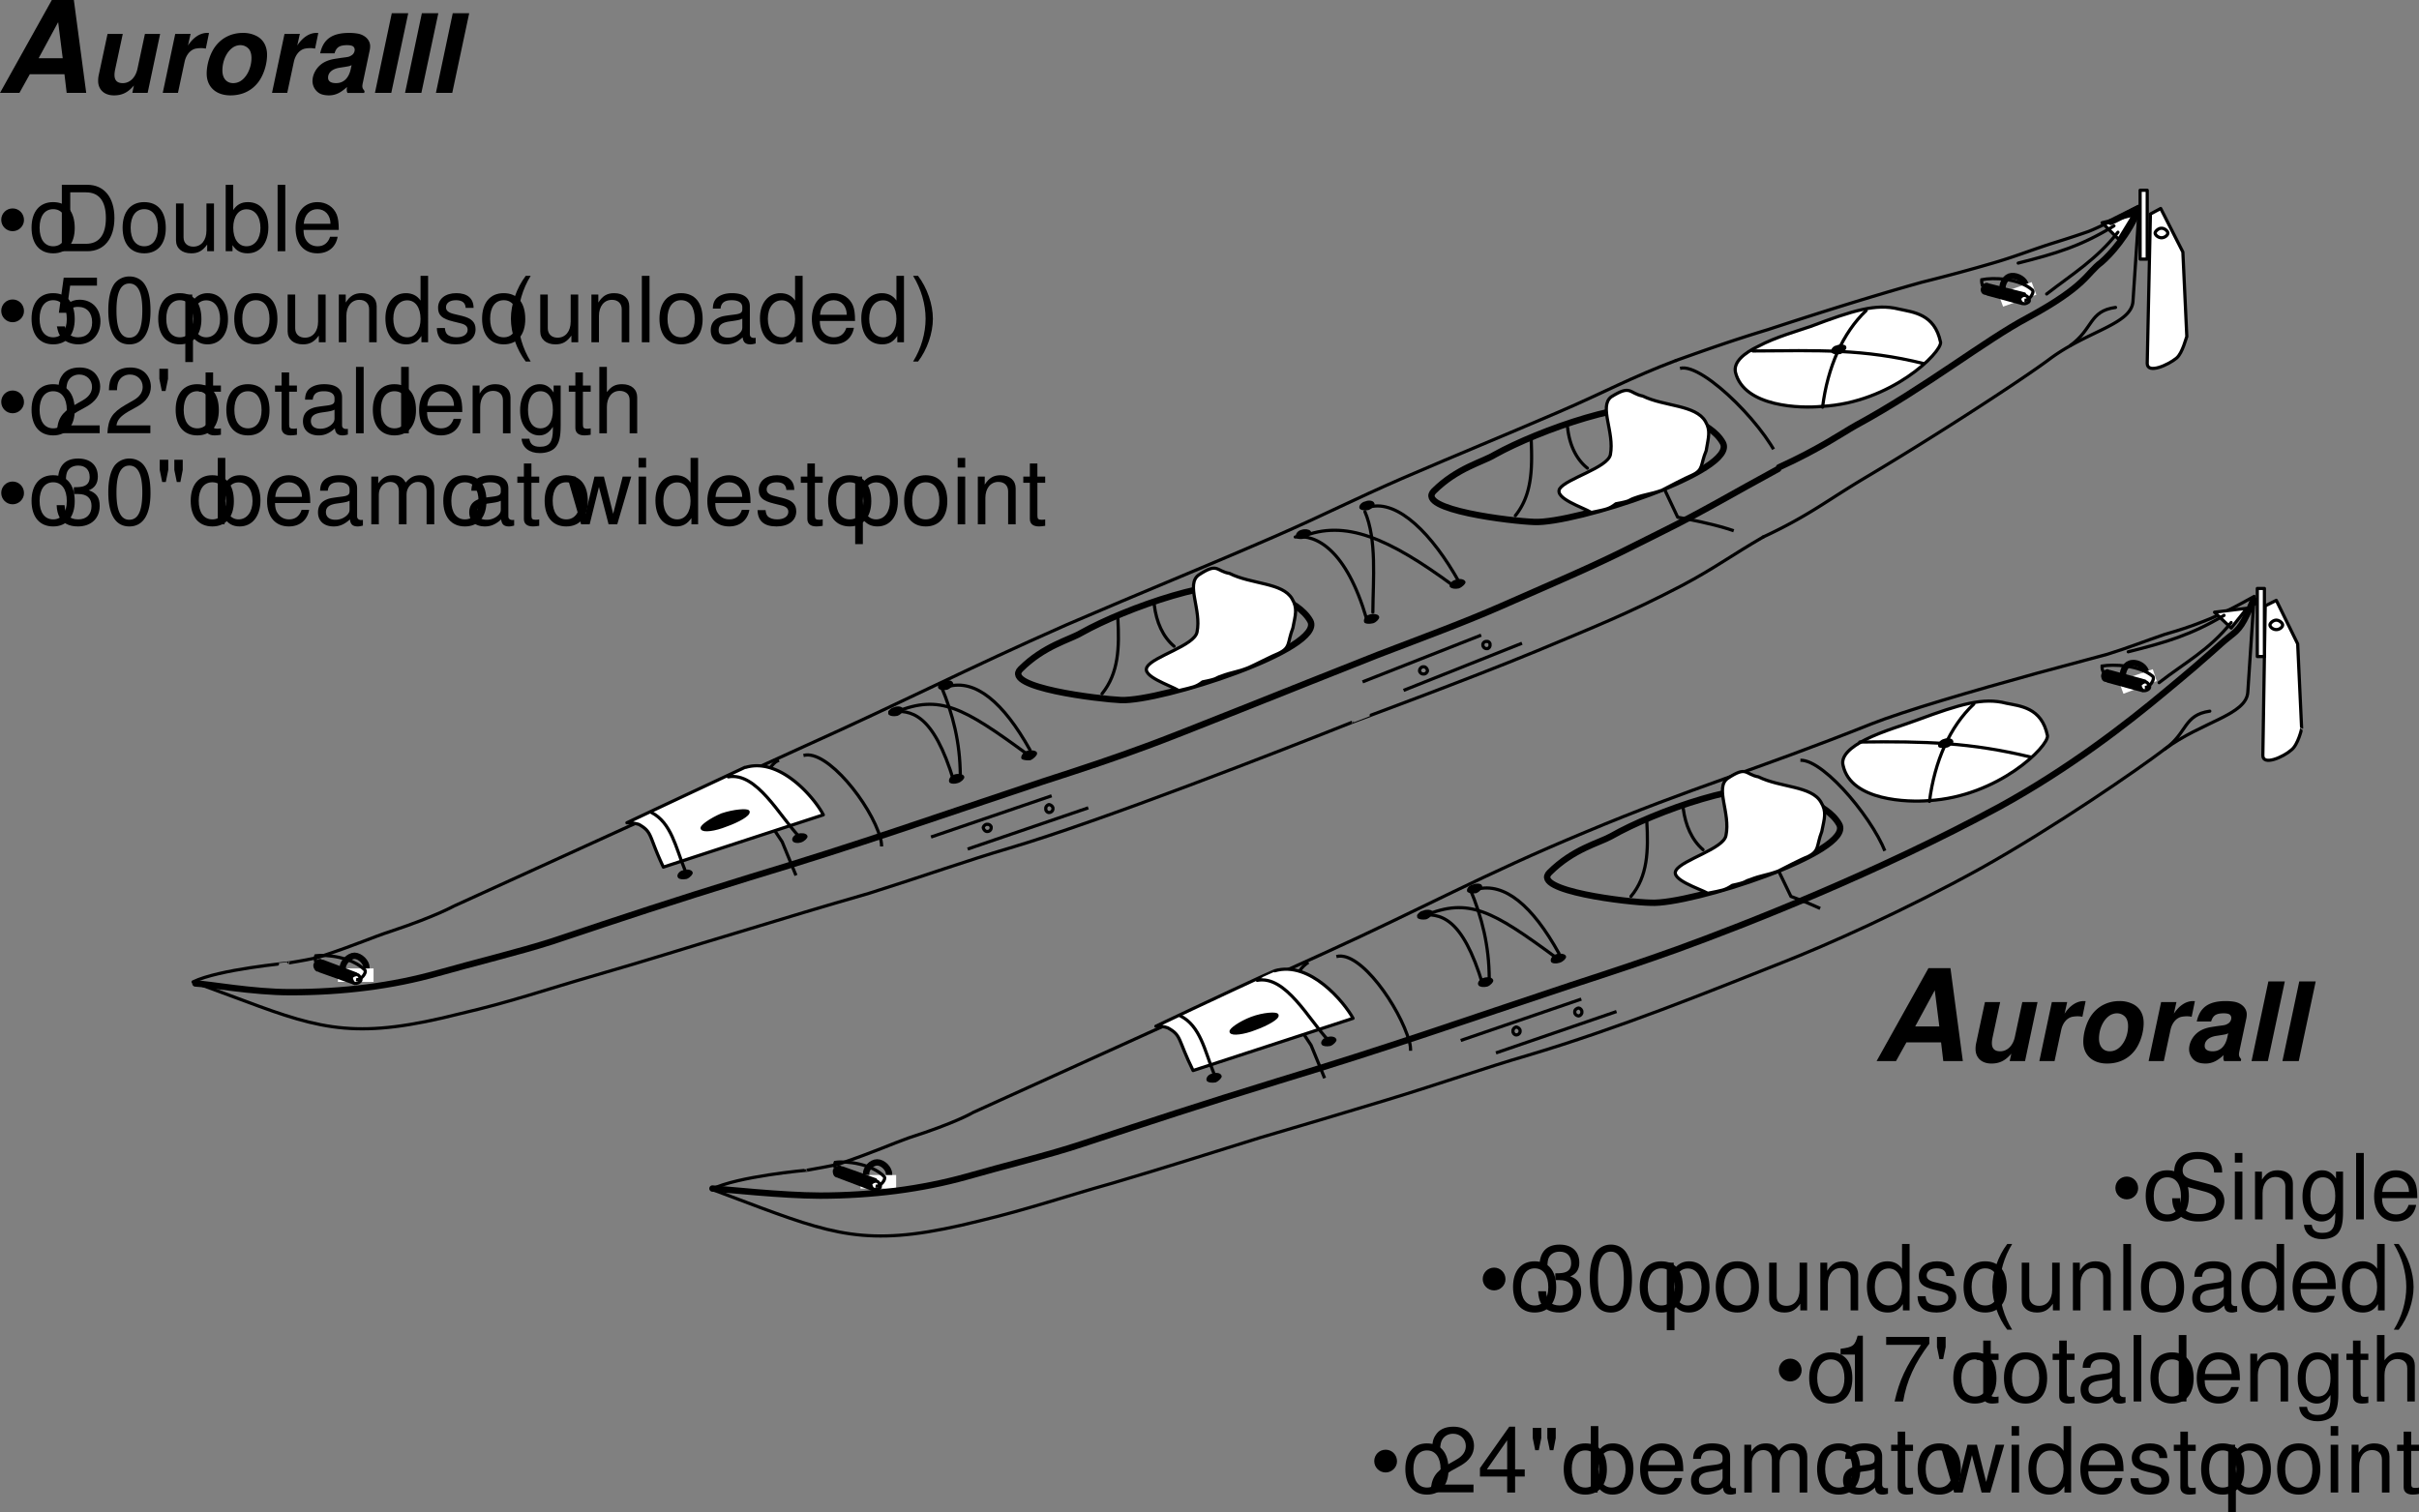 <svg xmlns="http://www.w3.org/2000/svg" xmlns:xlink="http://www.w3.org/1999/xlink" width="305.5" height="191.034"><rect width="100%" height="100%" fill="#808080" stroke="none"/><defs><path id="a" d="M8.563-2.36 8.842 0h2.47L9.75-11.734H6.969L.422 0h2.453l1.313-2.36Zm-.22-2.015H5.298l2.469-4.563zm0 0"/><path id="b" d="m7.469 0 1.578-7.453H7.125l-.938 4.39c-.234 1.11-.953 1.829-1.859 1.829-.703 0-1.047-.344-1.047-1.032 0-.203.016-.343.078-.671l.97-4.516H2.405l-1.11 5.187a3.268 3.268 0 0 0-.077.766c0 .828.468 1.469 1.234 1.703.235.078.5.11.781.11C4.25.313 5-.064 5.734-.938L5.531 0Zm0 0"/><path id="c" d="M2.453-7.453.875 0h1.922l.844-3.953c.187-.828.671-1.438 1.328-1.625a3.55 3.55 0 0 1 .75-.078c.218 0 .343.015.593.062l.407-1.968c-.11-.016-.157-.016-.235-.016-.89 0-1.765.578-2.421 1.594l.328-1.47zm0 0"/><path id="d" d="M5.703-7.578c-1.437 0-2.672.61-3.484 1.703-.656.875-1.094 2.25-1.094 3.438 0 1.671 1.172 2.75 3 2.75 1.484 0 2.688-.579 3.531-1.688.657-.875 1.094-2.234 1.094-3.438 0-1.171-.547-2.062-1.531-2.468a3.646 3.646 0 0 0-1.516-.297Zm-.312 1.547c.515 0 1 .297 1.203.703.125.266.187.562.187.906 0 1.297-.625 2.547-1.515 3a1.76 1.76 0 0 1-.797.188c-.828 0-1.36-.61-1.36-1.594 0-1.313.61-2.531 1.5-3.016.266-.125.5-.187.782-.187zm0 0"/><path id="e" d="M7.266-.234a2.25 2.25 0 0 1-.235-.344.885.885 0 0 1-.047-.281c0-.079.016-.172.032-.282l.875-4.14c.062-.25.078-.453.078-.625 0-.75-.61-1.39-1.532-1.578a6.246 6.246 0 0 0-1.109-.094c-2.172 0-3.281.797-3.672 2.578H3.47c.203-.64.484-.906 1.11-1 .14-.016.296-.031.437-.031.546 0 .828.093.937.328a.552.552 0 0 1 .063.266.848.848 0 0 1-.47.734c-.28.156-.28.156-1.265.281l-.797.125c-.671.11-1.187.313-1.609.61-.734.53-1.188 1.374-1.188 2.203 0 .718.47 1.421 1.141 1.656.266.094.594.14.938.14.78 0 1.453-.296 2.28-1.062-.03.219-.03.281-.03.375 0 .14.015.219.093.375h2.11ZM5.516-3c-.25 1.14-.907 1.766-1.844 1.766-.672 0-1.016-.235-1.016-.688 0-.64.516-1.094 1.406-1.25l.704-.11c.64-.109.64-.109.859-.234Zm0 0"/><path id="f" d="M5.078-10.063H3L.875 0h2.063zm0 0"/><path id="g" d="M2.016-5.406c-.797 0-1.438.64-1.438 1.437s.64 1.438 1.438 1.438c.78 0 1.437-.64 1.437-1.406 0-.829-.64-1.47-1.437-1.47zm0 0"/><path id="i" d="M1.031 0H4.25c2.125 0 3.422-1.594 3.422-4.203 0-2.594-1.297-4.188-3.422-4.188H1.031Zm1.063-.938v-6.5h1.984c1.656 0 2.516 1.11 2.516 3.25 0 2.125-.86 3.25-2.516 3.25zm0 0"/><path id="h" d="M3.125-6.203C1.422-6.203.406-4.984.406-2.97.406-.938 1.422.266 3.141.266c1.703 0 2.718-1.204 2.718-3.188 0-2.094-.984-3.281-2.734-3.281zm.016.89c1.078 0 1.718.891 1.718 2.375 0 1.438-.656 2.313-1.718 2.313-1.079 0-1.72-.875-1.72-2.344 0-1.453.641-2.344 1.72-2.344zm0 0"/><path id="j" d="M5.547 0v-6.031h-.953v3.422c0 1.234-.657 2.03-1.657 2.03-.75 0-1.234-.452-1.234-1.187V-6.03H.75v4.656c0 1 .75 1.64 1.922 1.64.875 0 1.437-.312 2.015-1.109V0Zm0 0"/><path id="k" d="M.625-8.39V0h.86v-.766C1.936-.062 2.546.266 3.39.266c1.593 0 2.625-1.297 2.625-3.297 0-1.953-.985-3.172-2.579-3.172-.828 0-1.406.312-1.859 1v-3.188zM3.25-5.298c1.078 0 1.766.922 1.766 2.36 0 1.374-.72 2.312-1.766 2.312-1.016 0-1.672-.922-1.672-2.344 0-1.406.656-2.328 1.672-2.328zm0 0"/><path id="l" d="M1.75-8.39H.781V0h.969Zm0 0"/><path id="m" d="M5.906-2.688c0-.921-.078-1.468-.25-1.921-.39-.985-1.312-1.594-2.437-1.594-1.672 0-2.766 1.281-2.766 3.266 0 2 1.047 3.203 2.75 3.203 1.375 0 2.328-.782 2.563-2.094h-.954C4.548-1.031 4-.625 3.234-.625c-.609 0-1.125-.266-1.453-.781-.234-.344-.312-.688-.328-1.282Zm-4.422-.78c.079-1.126.766-1.845 1.72-1.845.983 0 1.655.766 1.655 1.844zm0 0"/><path id="n" d="M5.469-8.156H1.266L.656-3.72h.938c.468-.562.86-.75 1.5-.75 1.094 0 1.765.75 1.765 1.953 0 1.172-.671 1.891-1.78 1.891-.876 0-1.423-.453-1.657-1.375H.406c.14.672.25.984.485 1.281.468.625 1.296.985 2.218.985 1.641 0 2.797-1.204 2.797-2.922 0-1.61-1.078-2.719-2.64-2.719-.579 0-1.032.156-1.5.5l.312-2.281h3.39Zm0 0"/><path id="o" d="M3.156-8.313a2.37 2.37 0 0 0-1.875.907C.766-6.672.5-5.563.5-4.031.5-1.22 1.422.266 3.156.266c1.735 0 2.672-1.485 2.672-4.22 0-1.608-.25-2.687-.797-3.452-.422-.578-1.093-.907-1.875-.907Zm0 .891c1.094 0 1.64 1.125 1.64 3.375 0 2.375-.53 3.469-1.655 3.469-1.079 0-1.61-1.14-1.61-3.438 0-2.28.532-3.406 1.625-3.406zm0 0"/><path id="p" d="M.625 2.5h.969V-.625c.5.61 1.062.89 1.843.89C5 .266 6.017-.984 6.017-2.905c0-2.031-.985-3.297-2.594-3.297-.813 0-1.469.375-1.922 1.078v-.906H.625Zm2.64-7.797c1.063 0 1.75.922 1.75 2.36 0 1.374-.702 2.312-1.75 2.312-1.015 0-1.671-.922-1.671-2.344 0-1.406.656-2.328 1.672-2.328Zm0 0"/><path id="q" d="M.813-6.031V0h.953v-3.328c0-1.219.656-2.031 1.64-2.031.75 0 1.235.453 1.235 1.187V0h.953v-4.547c0-1-.735-1.656-1.907-1.656-.89 0-1.468.344-2 1.187V-6.03Zm0 0"/><path id="r" d="M5.688-8.39h-.954v3.124c-.406-.609-1.046-.937-1.843-.937-1.563 0-2.594 1.266-2.594 3.172C.297-.984 1.28.266 2.922.266c.828 0 1.406-.313 1.922-1.063V0h.843ZM3.046-5.298c1.031 0 1.687.906 1.687 2.36 0 1.39-.656 2.312-1.671 2.312-1.063 0-1.766-.938-1.766-2.344S2-5.297 3.047-5.297zm0 0"/><path id="s" d="M5.031-4.344c0-1.187-.781-1.86-2.172-1.86-1.406 0-2.312.735-2.312 1.845 0 .937.484 1.39 1.906 1.734l.89.219c.673.156.938.406.938.828 0 .578-.562.953-1.406.953-.516 0-.953-.14-1.203-.406-.14-.172-.219-.344-.266-.766H.391C.437-.407 1.219.266 2.797.266c1.515 0 2.484-.75 2.484-1.907 0-.906-.515-1.39-1.703-1.687l-.922-.219c-.781-.172-1.11-.437-1.11-.86 0-.562.485-.905 1.266-.905.782 0 1.188.328 1.22.968zm0 0"/><path id="t" d="M2.719-8.39C1.563-6.876.844-4.782.844-2.985c0 1.828.719 3.921 1.875 5.421h.625C2.328.798 1.766-1.14 1.766-2.984c0-1.829.562-3.766 1.578-5.407zm0 0"/><path id="u" d="M6.156-.563c-.11.016-.156.016-.203.016-.344 0-.531-.172-.531-.469v-3.53c0-1.079-.781-1.657-2.266-1.657-.875 0-1.578.25-2 .703-.265.313-.39.656-.406 1.25h.969c.078-.734.515-1.063 1.406-1.063.875 0 1.344.329 1.344.891v.266c0 .406-.219.562-1 .656-1.36.172-1.563.219-1.922.375-.703.297-1.063.828-1.063 1.61 0 1.093.75 1.78 1.985 1.78.75 0 1.36-.265 2.047-.89.062.625.359.89.984.89.203 0 .328-.03.656-.109zM4.47-1.89c0 .313-.094.516-.375.782a2.08 2.08 0 0 1-1.422.53c-.75 0-1.188-.359-1.188-.968 0-.625.407-.953 1.454-1.094 1.015-.14 1.218-.187 1.53-.343zm0 0"/><path id="v" d="M1.063 2.438C2.218.938 2.938-1.156 2.938-2.97c0-1.812-.72-3.906-1.876-5.422H.438C1.454-6.735 2.017-4.813 2.017-2.97c0 1.828-.563 3.781-1.579 5.406zm0 0"/><path id="w" d="M5.813-1H1.53C1.641-1.688 2-2.125 3-2.734l1.156-.641c1.14-.64 1.719-1.484 1.719-2.516 0-.687-.281-1.328-.75-1.78-.484-.438-1.094-.641-1.86-.641-1.03 0-1.812.359-2.25 1.078-.296.437-.421.953-.437 1.796h1.016c.031-.562.093-.906.234-1.171.266-.516.797-.813 1.406-.813.922 0 1.61.656 1.61 1.563 0 .656-.375 1.234-1.11 1.656l-1.062.61C.984-2.61.484-1.829.39-.017h5.421Zm0 0"/><path id="x" d="M.547-8.156v1.281l.312 1.531h.47l.312-1.531v-1.281zm0 0"/><path id="y" d="M2.922-6.031h-.985v-1.657H.985v1.657H.156v.781h.828v4.563c0 .625.407.953 1.157.953.25 0 .453-.032.78-.079v-.812c-.14.031-.265.047-.452.047-.422 0-.531-.11-.531-.531V-5.25h.984zm0 0"/><path id="z" d="M4.64-6.031v.875c-.484-.719-1-1.047-1.765-1.047-1.453 0-2.469 1.36-2.469 3.297 0 1.015.235 1.75.75 2.36.453.53 1.032.812 1.657.812.718 0 1.234-.329 1.734-1.079V-.5c0 1.61-.438 2.203-1.64 2.203-.813 0-1.235-.328-1.329-1.016H.594C.688 1.813 1.578 2.5 2.89 2.5c.875 0 1.625-.281 2.015-.766.453-.562.625-1.312.625-2.718v-5.047Zm-1.671.718c1.015 0 1.578.844 1.578 2.375 0 1.47-.578 2.313-1.578 2.313-.985 0-1.563-.86-1.563-2.344 0-1.469.578-2.344 1.563-2.344zm0 0"/><path id="A" d="M.813-8.39V0h.953v-3.328c0-1.219.64-2.031 1.625-2.031.328 0 .625.093.859.265.266.203.39.5.39.922V0h.954v-4.547c0-1.016-.735-1.656-1.907-1.656-.843 0-1.359.266-1.921 1v-3.188zm0 0"/><path id="B" d="M2.547-3.828h.547c1.11 0 1.687.515 1.687 1.515 0 1.047-.625 1.688-1.672 1.688-1.125 0-1.656-.578-1.734-1.797h-1c.031.672.156 1.11.344 1.485C1.156-.141 1.938.266 3.063.266c1.671 0 2.75-1.016 2.75-2.594 0-1.047-.391-1.625-1.375-1.969.765-.312 1.14-.89 1.14-1.734 0-1.422-.937-2.282-2.484-2.282-1.64 0-2.516.922-2.547 2.672h1c.016-.5.062-.78.187-1.046.235-.47.735-.735 1.375-.735.891 0 1.438.531 1.438 1.438 0 .578-.219.937-.656 1.125-.282.125-.641.171-1.344.171Zm0 0"/><path id="C" d="M.594-8.156v1.281l.312 1.531h.453l.313-1.531v-1.281zm1.844 0v1.281l.312 1.531h.453L3.5-6.875v-1.281zm0 0"/><path id="D" d="M.813-6.031V0h.953v-3.781c0-.875.64-1.578 1.421-1.578.72 0 1.11.437 1.11 1.203V0h.969v-3.781c0-.875.64-1.578 1.421-1.578.704 0 1.11.453 1.11 1.203V0h.969v-4.516c0-1.078-.625-1.687-1.75-1.687-.813 0-1.282.25-1.86.922-.343-.64-.828-.922-1.61-.922-.812 0-1.343.297-1.858 1.031v-.86Zm0 0"/><path id="E" d="m6.375 0 1.766-6.031H7.062L5.86-1.328 4.688-6.031H3.5L2.36-1.328 1.124-6.031H.062L1.813 0h1.079l1.171-4.719L5.282 0Zm0 0"/><path id="F" d="M1.719-6.031H.766V0h.953Zm0-2.36H.766v1.22h.953Zm0 0"/><path id="G" d="M6.86-5.922c0-.578-.048-.734-.22-1.125-.468-.969-1.437-1.469-2.859-1.469-1.844 0-2.969.938-2.969 2.454 0 1.03.532 1.671 1.641 1.953l2.078.562c1.063.266 1.547.688 1.547 1.344 0 .453-.25.922-.61 1.172-.327.234-.859.36-1.53.36-.922 0-1.532-.22-1.938-.704-.313-.375-.453-.781-.438-1.297H.548c.015.781.172 1.281.5 1.735C1.625-.141 2.594.266 3.859.266c1 0 1.829-.235 2.36-.641a2.551 2.551 0 0 0 .922-1.922c0-1.031-.641-1.797-1.782-2.11L3.25-4.968c-1-.281-1.375-.593-1.375-1.234 0-.86.75-1.422 1.875-1.422 1.328 0 2.078.594 2.094 1.703zm0 0"/><path id="H" d="M2.984-5.922V0h1v-8.313h-.656c-.36 1.282-.594 1.454-2.156 1.657v.734zm0 0"/><path id="I" d="M5.984-8.156H.531v1h4.407C2.984-4.375 2.203-2.672 1.594 0h1.078c.437-2.61 1.469-4.86 3.312-7.297zm0 0"/><path id="J" d="M3.766-2.016V0h1v-2.016h1.218v-.906H4.766v-5.39H4.03L.328-3.079v1.062zm0-.906H1.203l2.563-3.672zm0 0"/></defs><path fill="none" stroke="#000" stroke-linecap="round" stroke-linejoin="round" stroke-miterlimit="3.86" stroke-width=".403" d="M222.677 67.835c-3.946 2.285-6.2 3.977-10.2 6.098-6.867 3.594-11.214 5.285-18.398 8.3-8.836 3.665-23.324 8.977-23.3 9-9.04 3.602-31.661 12.458-43.302 15.903-5.265 1.543-10.898 3.555-17.699 5.7-6.242 1.8-9.945 2.929-16.101 4.8-7.207 2.152-11.391 3.52-18.598 5.598-6.48 1.867-10.504 3.316-16.902 4.8-12.84 3.266-17.348 2.141-27.297-1.601l-6.5-2.399c3.246-1.59 12.101-2.394 12.097-2.398 1.453-.238 3.305-.559 4-.8 4.86-1.61 6.47-2.415 8.903-3.2 5.86-1.953 8.03-3.242 8-3.203l44.297-20.2c12.808-5.757 20.132-9.624 33-15.3 10.156-4.383 16.273-6.801 26.402-11.2 6.133-2.683 9.836-4.617 16-7.3 7.601-3.274 12.191-5.125 19.8-8.399 5.673-2.441 9.134-4.37 14.798-6.5"/><path fill="none" stroke="#000" stroke-linecap="round" stroke-linejoin="bevel" stroke-miterlimit="3.86" stroke-width=".805" d="M43.278 122.234c.047-.676.77-1.48 1.5-1.5.719.02 1.524.824 1.5 1.5.024.777-.781 1.5-1.5 1.5-.73 0-1.453-.723-1.5-1.5zm0 0"/><path fill="#fff" d="M42.677 124.034h4.5v-1.699h-4.5zm0 0"/><path fill="none" stroke="#000" stroke-dasharray="16.1, 16.1" stroke-miterlimit="3.86" stroke-width=".403" d="M212.177 46.534c2.933-.804 11.625 8.13 12.8 12.399 1.082 3.539-2.785 8.207-3.398 9.703-.672-1.816-9.688-3.266-9.7-3.3l-3.5-7.403c-2.527-3.59-1.32-4.153-1.6-5.098-.524-2.437-.524-4.129.3-4.902.945-.996 2.879-.754 5.098-1.399zm-110.7 48.899c2.946-.84 8.5 6.164 9.7 10.402 1.054 3.57-3.375 6.547-4 8-2.434-1.293-6.137-1.855-6.098-1.902l-2.3-5.598c-2.485-3.613-1.602-3.21-1.802-4-.847-2.75-.445-4.926 1-6.101.809-.516 2.016-.434 3.5-.801zm0 0"/><path fill="#fff" d="M245.079 43.234c.137 1.289-6.223 7.648-15 8.101-2.57.27-9.816.11-10.902-4.3-.286-1.305 1.086-2.434 2.902-3.301 2.129-1.145 5.023-1.95 6.598-2.5 5.351-2.024 8.25-2.91 11.101-2.2 1.817.414 4.555.578 5.3 4.2"/><path fill="none" stroke="#000" stroke-linecap="round" stroke-linejoin="round" stroke-miterlimit="3.86" stroke-width=".403" d="M245.079 43.234c.137 1.289-6.223 7.648-15 8.101-2.57.27-9.816.11-10.902-4.3-.286-1.305 1.086-2.434 2.902-3.301 2.129-1.145 5.023-1.95 6.598-2.5 5.351-2.024 8.25-2.91 11.101-2.2 1.817.414 4.555.578 5.3 4.2zM112.38 89.933c2.668-.332 5.488.152 8.097 8.8m-.8-11.999c3.5-.997 7.043 1.984 10.402 8m-11.199-8c1.48 3.511 2.367 7.054 2.398 11.199"/><path fill="none" stroke="#000" stroke-linecap="round" stroke-linejoin="round" stroke-miterlimit="3.86" stroke-width=".403" d="M113.177 89.933c5.496-2.262 8.472-.574 16.5 5.3"/><path d="M112.38 90.136c-.07-.133.172-.535.597-.602.38-.175.864-.093.903.102.12.047-.2.45-.602.598-.402.09-.805.011-.898-.098"/><path fill="none" stroke="#000" stroke-linecap="round" stroke-linejoin="round" stroke-miterlimit="3.86" stroke-width=".403" d="M112.38 90.136c-.07-.133.172-.535.597-.602.38-.175.864-.093.903.102.12.047-.2.45-.602.598-.402.09-.805.011-.898-.098zm0 0"/><path d="M118.677 86.835c-.086-.133.156-.535.601-.601.36-.176.84-.094.899.101.105.047-.22.45-.598.598-.426.094-.828.012-.902-.098"/><path fill="none" stroke="#000" stroke-linecap="round" stroke-linejoin="round" stroke-miterlimit="3.86" stroke-width=".403" d="M118.677 86.835c-.086-.133.156-.535.601-.601.36-.176.84-.094.899.101.105.047-.22.45-.598.598-.426.094-.828.012-.902-.098zm0 0"/><path d="M129.177 95.734c-.043-.176.199-.579.601-.7.402-.12.887-.039 1 .102.047.101-.273.504-.7.7-.378.046-.78-.036-.901-.102"/><path fill="none" stroke="#000" stroke-linecap="round" stroke-linejoin="round" stroke-miterlimit="3.86" stroke-width=".403" d="M129.177 95.734c-.043-.176.199-.579.601-.7.402-.12.887-.039 1 .102.047.101-.273.504-.7.7-.378.046-.78-.036-.901-.102zm0 0"/><path d="M120.079 98.734c-.121-.196.121-.598.5-.7.426-.14.91-.062 1 .102.07.078-.25.48-.7.598-.359.125-.761.043-.8 0"/><path fill="none" stroke="#000" stroke-linecap="round" stroke-linejoin="round" stroke-miterlimit="3.86" stroke-width=".403" d="M120.079 98.734c-.121-.196.121-.598.5-.7.426-.14.91-.062 1 .102.07.078-.25.48-.7.598-.359.125-.761.043-.8 0zm0 0"/><path fill="none" stroke="#000" stroke-linecap="round" stroke-linejoin="bevel" stroke-miterlimit="3.86" stroke-width=".805" d="M165.477 78.433c1.895 3.523-18.875 10.203-23.898 10-2.703-.121-15.02-1.57-12.7-3.899 2.993-2.984 6.212-3.707 7.7-4.601 5.598-3.13 17.914-7.477 21.598-5.598.34.133 5.656 1.18 7.3 4.098zm0 0"/><path fill="#fff" d="M148.88 87.234c-1.149-.692-4.774-1.817-4-3 .758-1.313 5.992-2.684 6.297-4.399.578-2.793-1.434-6.012.203-7.2 2.468-1.628 2.148-.503 3.898-.202 2.758 1.39 6.703 1.148 7.899 3.203.734 1.246.414 2.05.101 3.7-.734 1.894-.254 2.456-1.8 3.198-.626.227-3.282 1.594-3.801 1.801-1.493.598-1.977.516-3.5 1.098-.73.222-.247.304-2.297.703-.848.648-1.168.648-3 1.098"/><path fill="none" stroke="#000" stroke-linecap="round" stroke-linejoin="round" stroke-miterlimit="3.86" stroke-width=".403" d="M148.88 87.234c-1.149-.692-4.774-1.817-4-3 .758-1.313 5.992-2.684 6.297-4.399.578-2.793-1.434-6.012.203-7.2 2.468-1.628 2.148-.503 3.898-.202 2.758 1.39 6.703 1.148 7.899 3.203.734 1.246.414 2.05.101 3.7-.734 1.894-.254 2.456-1.8 3.198-.626.227-3.282 1.594-3.801 1.801-1.493.598-1.977.516-3.5 1.098-.73.222-.247.304-2.297.703-.848.648-1.168.648-3 1.098zm-7.703-9.098c.195 3.656.113 6.879-2 9.5"/><path fill="none" stroke="#000" stroke-linecap="round" stroke-linejoin="round" stroke-miterlimit="3.86" stroke-width=".403" d="M145.778 76.433c.262 2.14 1.067 3.992 2.5 5.203m73.102-37.301c8.3-.055 13.933-.297 21.597 1.598"/><path fill="none" stroke="#000" stroke-linecap="round" stroke-linejoin="round" stroke-miterlimit="3.86" stroke-width=".403" d="M235.677 39.234c-2.938 2.793-4.872 7.14-5.5 12.199"/><path fill="#fff" stroke="#000" stroke-linecap="round" stroke-linejoin="round" stroke-miterlimit="3.86" stroke-width=".403" d="m265.477 28.136 2.102 2.098 1.898-3.098zm0 0"/><path fill="#fff" d="m271.579 27.034-.402 18.899c.043 1.324 2.617.199 3.703-.7.765-.632 1.25-2.722 1.297-2.699l-.5-10.699-2.797-5.5-1.301.7"/><path fill="none" stroke="#000" stroke-linecap="round" stroke-linejoin="round" stroke-miterlimit="3.86" stroke-width=".403" d="m271.579 27.034-.402 18.899c.043 1.324 2.617.199 3.703-.7.765-.632 1.25-2.722 1.297-2.699l-.5-10.699-2.797-5.5zm-4.602 1.5c-4.132 2.543-7.351 3.508-12.097 4.7m12.597-3.899c-2.699 3.434-5.757 5.285-9 7.8"/><path fill="#fff" d="M79.177 103.933a5.293 5.293 0 0 1 1.5.203c1.77 1.004 1.207 1.406 3.101 5.398l20.2-6.601c-1.005-1.98-5.352-7.293-9.801-6h-.098c.039-.004-9.297 4.34-14.902 7"/><path fill="none" stroke="#000" stroke-linecap="round" stroke-linejoin="round" stroke-miterlimit="3.86" stroke-width=".403" d="M79.177 103.933a5.293 5.293 0 0 1 1.5.203c1.77 1.004 1.207 1.406 3.101 5.398l20.2-6.601c-1.005-1.98-5.352-7.293-9.801-6h-.098c.039-.004-9.297 4.34-14.902 7zm0 0"/><path fill="none" stroke="#000" stroke-linecap="round" stroke-linejoin="round" stroke-miterlimit="3.86" stroke-width=".403" d="M82.278 102.636c2.504 1.293 3.067 4.434 4.2 7.2m5.499-11.7c3.59-.645 6.489 4.988 9 7.598"/><path d="M85.778 110.734c-.113-.122.129-.524.5-.598.434-.168.918-.086 1 .098.078.054-.242.457-.601.601-.45.098-.852.02-.899-.101"/><path fill="none" stroke="#000" stroke-linecap="round" stroke-linejoin="round" stroke-miterlimit="3.86" stroke-width=".403" d="M85.778 110.734c-.113-.122.129-.524.5-.598.434-.168.918-.086 1 .098.078.054-.242.457-.601.601-.45.098-.852.02-.899-.101zm0 0"/><path d="M88.677 104.636c-.114-.223 1.093-1.11 2.5-1.703 1.574-.531 3.183-.613 3.3-.399.125.352-1.246 1.157-2.8 1.7-1.422.582-2.872.742-3 .402"/><path fill="none" stroke="#000" stroke-linecap="round" stroke-linejoin="round" stroke-miterlimit="3.86" stroke-width=".403" d="M88.677 104.636c-.114-.223 1.093-1.11 2.5-1.703 1.574-.531 3.183-.613 3.3-.399.125.352-1.246 1.157-2.8 1.7-1.422.582-2.872.742-3 .402zm0 0"/><path d="M231.477 44.433c-.105-.153.137-.555.5-.598.442-.2.922-.117 1 0 .082.121-.238.524-.597.7-.446.066-.848-.012-.903-.102"/><path fill="none" stroke="#000" stroke-linecap="round" stroke-linejoin="round" stroke-miterlimit="3.86" stroke-width=".403" d="M231.477 44.433c-.105-.153.137-.555.5-.598.442-.2.922-.117 1 0 .082.121-.238.524-.597.7-.446.066-.848-.012-.903-.102zm0 0"/><path d="M100.278 106.136c-.121-.113.117-.516.5-.602.426-.156.906-.074 1 .102.067.066-.254.469-.7.598-.358.113-.76.03-.8-.098"/><path fill="none" stroke="#000" stroke-linecap="round" stroke-linejoin="round" stroke-miterlimit="3.86" stroke-width=".403" d="M100.278 106.136c-.121-.113.117-.516.5-.602.426-.156.906-.074 1 .102.067.066-.254.469-.7.598-.358.113-.76.03-.8-.098zm0 0"/><path stroke="#000" stroke-linecap="round" stroke-linejoin="round" stroke-miterlimit="3.86" stroke-width=".402" d="m40.778 121.433 4.2 1.601-.4 1.102-4.198-1.5zm0 0"/><path fill="#fff" d="M44.38 123.433c.12-.192.535-.387.797-.297.191.074.46.516.402.7-.106.269-.594.437-.8.398-.247-.125-.442-.54-.4-.801"/><path fill="none" stroke="#000" stroke-linecap="round" stroke-linejoin="round" stroke-miterlimit="3.86" stroke-width=".402" d="M44.38 123.433c.12-.192.535-.387.797-.297.191.074.46.516.402.7-.106.269-.594.437-.8.398-.247-.125-.442-.54-.4-.801zm0 0"/><path d="M39.778 121.835c.106-.265.473-.558.7-.5.226.106.316.563.199.8-.047.22-.383.438-.598.4-.238-.126-.36-.508-.3-.7"/><path fill="none" stroke="#000" stroke-linecap="round" stroke-linejoin="round" stroke-miterlimit="3.86" stroke-width=".402" d="M39.778 121.835c.106-.265.473-.558.7-.5.226.106.316.563.199.8-.047.22-.383.438-.598.4-.238-.126-.36-.508-.3-.7zm0 0"/><path fill="none" stroke="#000" stroke-dasharray="16.094, 16.094" stroke-miterlimit="3.86" stroke-width=".402" d="M44.977 123.734c.578.144 1.368-.852 1.102-1.2-1.598-1.609-4.793-1.996-6.2-1.8-.105.199-.062.554 0 .8"/><path fill="none" stroke="#000" stroke-linecap="round" stroke-linejoin="bevel" stroke-miterlimit="3.86" stroke-width=".805" d="M252.977 36.835c-.265-.652.141-1.656.801-1.902.7-.246 1.73.238 2 .902.223.695-.285 1.652-1 1.899-.648.246-1.574-.188-1.8-.899zm0 0"/><path fill="#fff" d="m252.38 37.136 4.199-1.5.598 1.598-4.2 1.5zm0 0"/><path stroke="#000" stroke-linecap="round" stroke-linejoin="round" stroke-miterlimit="3.86" stroke-width=".404" d="m251.278 36.034 4.399 1.102-.297 1.2-4.403-1.2zm0 0"/><path fill="#fff" d="M255.079 37.734c.086-.282.484-.508.7-.399.253.016.558.434.5.7-.067.202-.54.41-.802.3-.207-.015-.437-.414-.398-.601"/><path fill="none" stroke="#000" stroke-linecap="round" stroke-linejoin="round" stroke-miterlimit="3.86" stroke-width=".404" d="M255.079 37.734c.086-.282.484-.508.7-.399.253.016.558.434.5.7-.067.202-.54.41-.802.3-.207-.015-.437-.414-.398-.601zm0 0"/><path d="M250.38 36.433c.023-.254.363-.582.597-.5.235.043.364.496.301.703-.062.262-.383.512-.601.398-.25-.015-.399-.39-.297-.601"/><path fill="none" stroke="#000" stroke-linecap="round" stroke-linejoin="round" stroke-miterlimit="3.86" stroke-width=".404" d="M250.38 36.433c.023-.254.363-.582.597-.5.235.043.364.496.301.703-.062.262-.383.512-.601.398-.25-.015-.399-.39-.297-.601zm0 0"/><path fill="none" stroke="#000" stroke-dasharray="16.168, 16.168" stroke-miterlimit="3.86" stroke-width=".404" d="M255.677 37.933c.597.07 1.3-.996 1-1.297-1.727-1.5-4.961-1.613-6.399-1.3-.039.21.031.566.102.8"/><path fill="none" stroke="#000" stroke-dasharray="16.1, 16.1" stroke-miterlimit="3.86" stroke-width=".403" d="M272.177 29.433c.008-.207.41-.61.8-.598.414-.012.817.39.801.598.016.277-.387.597-.8.601-.391-.004-.794-.324-.801-.601zm-148 75.101c.046-.203.289-.441.5-.398.273-.043.515.195.5.398a.476.476 0 0 1-.5.5c-.211.024-.454-.218-.5-.5zm7.902-2.398c-.047-.219.195-.461.398-.5.282.039.524.281.5.5.024.266-.218.508-.5.5-.203.008-.445-.234-.398-.5zm0 0"/><path fill="none" stroke="#000" stroke-dasharray="16.1, 16.1" stroke-miterlimit="3.86" stroke-width=".403" d="m117.579 105.734 23.7-8.098v3.098l-23.7 8.101zm0 0"/><path fill="none" stroke="#000" stroke-linecap="round" stroke-linejoin="round" stroke-miterlimit="3.86" stroke-width=".403" d="M267.177 38.835c-3.364.453-2.801 2.707-5.7 4.8"/><path fill="none" stroke="#000" stroke-linecap="round" stroke-linejoin="bevel" stroke-miterlimit="3.86" stroke-width=".805" d="M24.677 124.234c1.66.062 7.214 1.109 12 1.101 6.648.008 12.925-.797 18.601-2.402 4.547-1.293 10.504-2.742 14.399-4 9.71-3.25 14.539-4.86 25-8.098 14.093-4.25 23.109-7.469 37-12.101 5.59-1.805 8.968-2.934 13.203-4.5 3.898-1.414 17.824-7.047 29.097-11.5 6.036-2.309 10.864-4.082 15.7-6.2 11.507-5.047 12.312-5.367 19.703-9.101 5.972-2.95 9.351-5.04 15.199-8.2m.098-.199c5.164-2.355 7.902-4.289 9.703-5.3 8.824-4.786 16.312-10.743 21.699-13.598 7.492-4.066 7.41-5.598 9.3-7 1.09-.93 3.423-3.426 4.798-6.902l-3.598 1.8"/><path fill="none" stroke="#000" stroke-linecap="round" stroke-linejoin="round" stroke-miterlimit="3.86" stroke-width=".403" d="M211.677 45.534c3.753-1.336 7.136-2.543 11.601-3.898 4.23-1.383 11.875-3.875 19.5-6a225.732 225.732 0 0 0 8.899-2.402c2.718-.79 4.488-1.512 7.203-2.399 1.793-.562 3.082-.965 4.898-1.601 2.45-.973 6.395-3.227 6.399-3.2l-.797 12c-.172 2.946-5.73 3.75-10.5 7.301-3.2 2.406-14.149 9.57-23.301 15-4.934 2.942-7.106 4.793-12.902 7.5m-24.7-13.801c.227 2.078 1.032 3.93 2.5 5.102m-7.097-3.5c.156 3.7.074 6.918-2 9.5"/><path fill="none" stroke="#000" stroke-linecap="round" stroke-linejoin="bevel" stroke-miterlimit="3.86" stroke-width=".805" d="M217.579 55.933c1.957 3.562-18.813 10.242-23.8 10-2.74-.078-15.056-1.528-12.7-3.899 2.957-2.941 6.18-3.668 7.7-4.601 5.562-3.09 17.878-7.438 21.6-5.598.301.172 5.618 1.219 7.2 4.098zm0 0"/><path fill="#fff" d="M200.977 64.734c-1.082-.653-4.703-1.778-4-3 .825-1.274 6.059-2.641 6.403-4.301.539-2.848-1.473-6.07.097-7.297 2.536-1.59 2.215-.461 4-.102 2.723 1.328 6.668 1.09 7.903 3.2.695 1.187.375 1.992.097 3.699-.77 1.836-.289 2.402-1.8 3.101-.66.266-3.317 1.633-3.797 1.899-1.531.539-2.016.46-3.5 1-.77.265-.285.344-2.301.703-.883.687-1.203.687-3.102 1.098"/><path fill="none" stroke="#000" stroke-linecap="round" stroke-linejoin="round" stroke-miterlimit="3.86" stroke-width=".403" d="M200.977 64.734c-1.082-.653-4.703-1.778-4-3 .825-1.274 6.059-2.641 6.403-4.301.539-2.848-1.473-6.07.097-7.297 2.536-1.59 2.215-.461 4-.102 2.723 1.328 6.668 1.09 7.903 3.2.695 1.187.375 1.992.097 3.699-.77 1.836-.289 2.402-1.8 3.101-.66.266-3.317 1.633-3.797 1.899-1.531.539-2.016.46-3.5 1-.77.265-.285.344-2.301.703-.883.687-1.203.687-3.102 1.098zm-28-.7c3.575-.918 7.918 3.43 11.301 9.5m-11.898-8.898c1.515 3.55 1.031 8.543 1 12.7"/><path fill="none" stroke="#000" stroke-linecap="round" stroke-linejoin="round" stroke-miterlimit="3.86" stroke-width=".403" d="M164.38 67.835c5.488-2.305 11.043.192 19.097 6.098"/><path fill="none" stroke="#000" stroke-linecap="round" stroke-linejoin="round" stroke-miterlimit="3.86" stroke-width=".403" d="M163.579 67.835c2.668-.37 6.453 1.64 9 10.3"/><path d="M172.477 78.534c-.113-.203.13-.605.5-.699.434-.148.918-.066 1 .098.078.078-.246.48-.597.601-.453.118-.856.04-.903 0"/><path fill="none" stroke="#000" stroke-linecap="round" stroke-linejoin="round" stroke-miterlimit="3.86" stroke-width=".403" d="M172.477 78.534c-.113-.203.13-.605.5-.699.434-.148.918-.066 1 .098.078.078-.246.48-.597.601-.453.118-.856.04-.903 0zm0 0"/><path d="M183.278 74.034c-.047-.129.195-.53.602-.601.398-.172.883-.094 1 .101.043.047-.282.45-.703.602-.383.09-.786.008-.899-.102"/><path fill="none" stroke="#000" stroke-linecap="round" stroke-linejoin="round" stroke-miterlimit="3.86" stroke-width=".403" d="M183.278 74.034c-.047-.129.195-.53.602-.601.398-.172.883-.094 1 .101.043.047-.282.45-.703.602-.383.09-.786.008-.899-.102zm0 0"/><path d="M163.88 67.835c-.13-.21.113-.613.5-.7.418-.155.902-.073 1 .099.062.07-.262.472-.703.601-.364.11-.766.031-.797 0"/><path fill="none" stroke="#000" stroke-linecap="round" stroke-linejoin="round" stroke-miterlimit="3.86" stroke-width=".403" d="M163.88 67.835c-.13-.21.113-.613.5-.7.418-.155.902-.073 1 .099.062.07-.262.472-.703.601-.364.11-.766.031-.797 0zm0 0"/><path d="M171.88 64.136c-.078-.133.164-.535.597-.602.371-.175.852-.097.903.102.113.043-.211.445-.602.598-.414.09-.816.011-.898-.098"/><path fill="none" stroke="#000" stroke-linecap="round" stroke-linejoin="round" stroke-miterlimit="3.86" stroke-width=".403" d="M171.88 64.136c-.078-.133.164-.535.597-.602.371-.175.852-.097.903.102.113.043-.211.445-.602.598-.414.09-.816.011-.898-.098zm0 0"/><path fill="none" stroke="#000" stroke-dasharray="16.1, 16.1" stroke-miterlimit="3.86" stroke-width=".403" d="m172.079 86.136 23.598-9.3.101 3-23.601 9.398zm0 0"/><path fill="none" stroke="#000" stroke-dasharray="16.1, 16.1" stroke-miterlimit="3.86" stroke-width=".403" d="M187.278 81.433c-.02-.203.219-.446.5-.399.203-.047.445.196.399.399.046.281-.196.523-.399.5a.47.47 0 0 1-.5-.5zm-8 3.301c.008-.286.25-.528.5-.5.235-.028.477.214.5.5-.023.199-.265.441-.5.402-.25.039-.492-.203-.5-.402zm0 0"/><path fill="none" stroke="#000" stroke-linecap="round" stroke-linejoin="bevel" stroke-miterlimit="3.86" stroke-width=".805" d="M109.38 148.335c-.047-.695.675-1.5 1.398-1.5.727 0 1.531.805 1.5 1.5.031.758-.773 1.48-1.5 1.5-.723-.02-1.445-.742-1.398-1.5zm0 0"/><path fill="#fff" d="M108.677 150.136h4.5v-1.703h-4.5zm0 0"/><path fill="none" stroke="#000" stroke-dasharray="16.1, 16.1" stroke-miterlimit="3.86" stroke-width=".403" d="M227.38 96.034c3.105-.074 9.789 8.137 11 12.399 1.043 3.547-4.192 7.492-4.801 8.902-.68-1.734-7.36-4.066-7.402-4.101l-2.797-5.801c-2.473-3.582-1.266-4.145-1.5-5.098-.735-3.156-.492-4.844.898-5.601 1.024-.454 2.88-.692 4.602-.7zm-58.602 24.801c3.024-.805 8.016 6.442 9.2 10.7 1.07 3.55-3.36 6.527-4 8-2.419-1.313-6.122-1.876-6.098-1.9l-2.301-5.6c-2.473-3.633-1.586-3.231-1.8-4-.833-2.934-.352-5.348 1.5-6.5.886-.54 2.257-.298 3.5-.7zm0 0"/><path fill="none" stroke="#000" stroke-linecap="round" stroke-linejoin="round" stroke-miterlimit="3.86" stroke-width=".403" d="m284.677 75.335-.797 12.098c-.184 2.89-5.739 3.699-10.5 7.203-3.207 2.453-13.914 9.86-23.301 15.098-9.45 5.226-19.352 9.652-25.102 11.902-9.144 3.629-20.414 8.215-32.097 11.7-5.219 1.507-10.856 3.519-17.703 5.597-6.196 1.867-9.895 2.992-16.098 4.8-7.16 2.22-11.348 3.587-18.5 5.7-6.531 1.832-10.559 3.281-16.902 4.8-12.895 3.231-17.403 2.102-27.399-1.597l-6.398-2.402c3.191-1.625 12.047-2.43 12-2.399 1.496-.273 3.347-.598 4.097-.8 4.805-1.645 6.414-2.454 8.801-3.301 5.906-1.887 8.078-3.176 8.102-3.2l44.297-20.101c12.753-5.797 20-9.903 33-15.297 13.804-5.793 20.808-7.566 36.203-13.703 4.008-1.59 12.781-4.168 20.898-6.399 3.395-.906 5.488-1.468 8.899-2.398 2.707-.844 4.48-1.566 7.203-2.5 1.781-.516 3.07-.918 4.797-1.602 2.539-.925 6.484-3.183 6.5-3.199zm0 0"/><path fill="none" stroke="#000" stroke-linecap="round" stroke-linejoin="bevel" stroke-miterlimit="3.86" stroke-width=".805" d="M89.977 150.136c1.567.082 8.73.887 13.602.898 6.559-.011 12.84-.816 18.5-2.398 4.562-1.316 10.52-2.766 14.5-4.102 9.621-3.172 14.453-4.78 24.898-8 14.106-4.27 23.121-7.488 37-12.101 5.606-1.828 8.985-2.953 13.301-4.5 8.805-3.203 25.227-9.645 40.7-18 8.84-4.844 16.085-10.48 20.902-14.5 6.53-5.399 6.453-5.64 8.297-7.098 1.132-.875 1.617-1.36 3-4.8v.6"/><path fill="#fff" d="M258.579 92.933c.164 1.336-6.2 7.695-15 8.203-2.547.219-9.793.059-10.8-4.402-.36-1.258 1.007-2.383 2.8-3.301 2.152-1.094 5.05-1.899 6.598-2.5 5.375-1.977 8.273-2.863 11.203-2.098 1.738.363 4.476.524 5.199 4.098"/><path fill="none" stroke="#000" stroke-linecap="round" stroke-linejoin="round" stroke-miterlimit="3.86" stroke-width=".403" d="M258.579 92.933c.164 1.336-6.2 7.695-15 8.203-2.547.219-9.793.059-10.8-4.402-.36-1.258 1.007-2.383 2.8-3.301 2.152-1.094 5.05-1.899 6.598-2.5 5.375-1.977 8.273-2.863 11.203-2.098 1.738.363 4.476.524 5.199 4.098zm-79.402 22.703c2.687-.356 5.503.129 8.101 8.797m-.801-12.098c3.516-.918 7.059 2.059 10.403 8.098m-11.203-8.098c1.5 3.59 2.386 7.133 2.402 11.3"/><path fill="none" stroke="#000" stroke-linecap="round" stroke-linejoin="round" stroke-miterlimit="3.86" stroke-width=".403" d="M179.977 115.636c5.508-2.29 8.489-.598 16.5 5.297"/><path d="M179.177 115.835c-.051-.152.191-.555.601-.601.395-.196.88-.114 1 0 .04.128-.285.53-.7.699-.39.074-.792-.008-.901-.098"/><path fill="none" stroke="#000" stroke-linecap="round" stroke-linejoin="round" stroke-miterlimit="3.86" stroke-width=".403" d="M179.177 115.835c-.051-.152.191-.555.601-.601.395-.196.88-.114 1 0 .04.128-.285.53-.7.699-.39.074-.792-.008-.901-.098zm0 0"/><path d="M185.477 112.534c-.07-.152.168-.554.602-.601.371-.196.855-.113.898 0 .118.129-.203.531-.597.703-.41.07-.813-.012-.903-.102"/><path fill="none" stroke="#000" stroke-linecap="round" stroke-linejoin="round" stroke-miterlimit="3.86" stroke-width=".403" d="M185.477 112.534c-.07-.152.168-.554.602-.601.371-.196.855-.113.898 0 .118.129-.203.531-.597.703-.41.07-.813-.012-.903-.102zm0 0"/><path d="M196.079 121.433c-.129-.196.113-.598.5-.7.418-.14.902-.058 1 .102.062.082-.262.485-.7.598-.366.125-.765.047-.8 0"/><path fill="none" stroke="#000" stroke-linecap="round" stroke-linejoin="round" stroke-miterlimit="3.86" stroke-width=".403" d="M196.079 121.433c-.129-.196.113-.598.5-.7.418-.14.902-.058 1 .102.062.082-.262.485-.7.598-.366.125-.765.047-.8 0zm0 0"/><path d="M186.88 124.335c-.106-.117.136-.52.5-.601.441-.16.922-.082 1 .101.086.059-.239.461-.602.598-.441.105-.844.023-.898-.098"/><path fill="none" stroke="#000" stroke-linecap="round" stroke-linejoin="round" stroke-miterlimit="3.86" stroke-width=".403" d="M186.88 124.335c-.106-.117.136-.52.5-.601.441-.16.922-.082 1 .101.086.059-.239.461-.602.598-.441.105-.844.023-.898-.098zm0 0"/><path fill="none" stroke="#000" stroke-linecap="round" stroke-linejoin="bevel" stroke-miterlimit="3.86" stroke-width=".805" d="M232.278 104.136c1.91 3.496-18.86 10.18-23.8 9.898-2.786-.039-15.102-1.492-12.801-3.8 3.011-3.004 6.23-3.727 7.8-4.598 5.516-3.156 17.832-7.5 21.5-5.602.356.114 5.668 1.16 7.301 4.102zm0 0"/><path fill="#fff" d="M215.677 112.835c-1.13-.613-4.754-1.738-4-2.902.777-1.332 6.007-2.703 6.3-4.399.594-2.812-1.418-6.03.2-7.199 2.488-1.648 2.164-.523 3.902-.2 2.77 1.368 6.715 1.126 7.898 3.2.75 1.227.43 2.031.102 3.7-.723 1.874-.238 2.437-1.8 3.199-.61.203-3.266 1.574-3.7 1.8-1.578.578-2.063.496-3.602 1.102-.714.2-.234.281-2.199.7-.933.628-1.254.628-3.101 1"/><path fill="none" stroke="#000" stroke-linecap="round" stroke-linejoin="round" stroke-miterlimit="3.86" stroke-width=".403" d="M215.677 112.835c-1.13-.613-4.754-1.738-4-2.902.777-1.332 6.007-2.703 6.3-4.399.594-2.812-1.418-6.03.2-7.199 2.488-1.648 2.164-.523 3.902-.2 2.77 1.368 6.715 1.126 7.898 3.2.75 1.227.43 2.031.102 3.7-.723 1.874-.238 2.437-1.8 3.199-.61.203-3.266 1.574-3.7 1.8-1.578.578-2.063.496-3.602 1.102-.714.2-.234.281-2.199.7-.933.628-1.254.628-3.101 1zm-7.7-9.101c.211 3.738.13 6.957-2 9.5"/><path fill="none" stroke="#000" stroke-linecap="round" stroke-linejoin="round" stroke-miterlimit="3.86" stroke-width=".403" d="M212.579 102.136c.277 2.117 1.082 3.969 2.5 5.2m19.801-13.602c8.324-.106 13.96.054 21.597 1.902"/><path fill="none" stroke="#000" stroke-linecap="round" stroke-linejoin="round" stroke-miterlimit="3.86" stroke-width=".403" d="M249.278 88.933c-3.015 2.844-4.945 7.187-5.601 12.3"/><path fill="#fff" stroke="#000" stroke-linecap="round" stroke-linejoin="round" stroke-miterlimit="3.86" stroke-width=".403" d="m279.677 77.335 2.101 2 2-2.5zm0 0"/><path fill="#fff" d="m286.079 76.534-.3 18.899c.01 1.332 2.585.207 3.6-.7.837-.624 1.321-2.718 1.298-2.699l-.5-10.699-2.7-5.5-1.398.7"/><path fill="none" stroke="#000" stroke-linecap="round" stroke-linejoin="round" stroke-miterlimit="3.86" stroke-width=".403" d="m286.079 76.534-.3 18.899c.01 1.332 2.585.207 3.6-.7.837-.624 1.321-2.718 1.298-2.699l-.5-10.699-2.7-5.5zm-5.199 1.2c-4.106 2.449-7.328 3.414-12.102 4.601m13-3.699c-2.754 3.476-5.89 5.09-9.101 7.598"/><path fill="#fff" d="M145.977 129.636c.547-.027 1.11.055 1.5.2 1.782.98 1.22 1.386 3.2 5.398l20.203-6.598c-1.09-2.004-5.438-7.316-9.903-6-.043-.031-9.382 4.316-15 7"/><path fill="none" stroke="#000" stroke-linecap="round" stroke-linejoin="round" stroke-miterlimit="3.86" stroke-width=".403" d="M145.977 129.636c.547-.027 1.11.055 1.5.2 1.782.98 1.22 1.386 3.2 5.398l20.203-6.598c-1.09-2.004-5.438-7.316-9.903-6-.043-.031-9.382 4.316-15 7zm0 0"/><path fill="none" stroke="#000" stroke-linecap="round" stroke-linejoin="round" stroke-miterlimit="3.86" stroke-width=".403" d="M149.079 128.335c2.516 1.274 3.078 4.414 4.2 7.2m5.499-11.7c3.606-.664 6.504 4.969 9 7.598"/><path d="M152.579 136.433c-.098-.14.144-.543.5-.598.45-.187.93-.11 1 .098.094.035-.23.437-.602.601-.433.079-.836-.004-.898-.101"/><path fill="none" stroke="#000" stroke-linecap="round" stroke-linejoin="round" stroke-miterlimit="3.86" stroke-width=".403" d="M152.579 136.433c-.098-.14.144-.543.5-.598.45-.187.93-.11 1 .098.094.035-.23.437-.602.601-.433.079-.836-.004-.898-.101zm0 0"/><path d="M155.477 130.335c-.097-.242 1.11-1.129 2.602-1.7 1.484-.554 3.094-.636 3.2-.401.136.328-1.231 1.136-2.802 1.699-1.41.562-2.855.722-3 .402"/><path fill="none" stroke="#000" stroke-linecap="round" stroke-linejoin="round" stroke-miterlimit="3.86" stroke-width=".403" d="M155.477 130.335c-.097-.242 1.11-1.129 2.602-1.7 1.484-.554 3.094-.636 3.2-.401.136.328-1.231 1.136-2.802 1.699-1.41.562-2.855.722-3 .402zm0 0"/><path d="M244.977 94.234c-.082-.204.16-.606.602-.7.363-.148.844-.07.898.102.11.07-.214.473-.597.598-.422.117-.825.035-.903 0"/><path fill="none" stroke="#000" stroke-linecap="round" stroke-linejoin="round" stroke-miterlimit="3.86" stroke-width=".403" d="M244.977 94.234c-.082-.204.16-.606.602-.7.363-.148.844-.07.898.102.11.07-.214.473-.597.598-.422.117-.825.035-.903 0zm0 0"/><path d="M167.079 131.835c-.11-.133.133-.535.5-.601.437-.176.922-.094 1 .101.082.047-.238.45-.602.598-.441.093-.843.011-.898-.098"/><path fill="none" stroke="#000" stroke-linecap="round" stroke-linejoin="round" stroke-miterlimit="3.86" stroke-width=".403" d="M167.079 131.835c-.11-.133.133-.535.5-.601.437-.176.922-.094 1 .101.082.047-.238.45-.602.598-.441.093-.843.011-.898-.098zm0 0"/><path stroke="#000" stroke-linecap="round" stroke-linejoin="round" stroke-miterlimit="3.86" stroke-width=".402" d="m106.38 147.534 4.199 1.5-.402 1.2-4.2-1.598zm0 0"/><path fill="#fff" d="M109.977 149.534c.13-.21.543-.406.801-.3.195.058.465.5.399.699-.098.254-.586.422-.797.3-.242-.042-.438-.456-.403-.699"/><path fill="none" stroke="#000" stroke-linecap="round" stroke-linejoin="round" stroke-miterlimit="3.86" stroke-width=".402" d="M109.977 149.534c.13-.21.543-.406.801-.3.195.058.465.5.399.699-.098.254-.586.422-.797.3-.242-.042-.438-.456-.403-.699zm0 0"/><path d="M105.38 147.835c.113-.183.476-.476.699-.402.23.09.32.547.2.8-.04.204-.38.422-.602.301-.23-.043-.348-.425-.297-.699"/><path fill="none" stroke="#000" stroke-linecap="round" stroke-linejoin="round" stroke-miterlimit="3.86" stroke-width=".402" d="M105.38 147.835c.113-.183.476-.476.699-.402.23.09.32.547.2.8-.04.204-.38.422-.602.301-.23-.043-.348-.425-.297-.699zm0 0"/><path fill="none" stroke="#000" stroke-dasharray="16.094, 16.094" stroke-miterlimit="3.86" stroke-width=".402" d="M110.579 149.835c.582.125 1.371-.871 1.098-1.2-1.586-1.628-4.786-2.015-6.2-1.8-.093.18-.054.535 0 .7"/><path fill="none" stroke="#000" stroke-linecap="round" stroke-linejoin="bevel" stroke-miterlimit="3.86" stroke-width=".805" d="M268.177 85.734c-.254-.688.156-1.692.8-1.899.715-.285 1.746.2 2 .899.239.664-.27 1.617-1 1.902-.632.207-1.558-.227-1.8-.902zm0 0"/><path fill="#fff" d="m267.579 86.034 4.3-1.5.5 1.5-4.202 1.602zm0 0"/><path stroke="#000" stroke-linecap="round" stroke-linejoin="round" stroke-miterlimit="3.86" stroke-width=".404" d="m266.477 84.835 4.403 1.2-.301 1.199-4.402-1.2zm0 0"/><path fill="#fff" d="M270.278 86.534c.102-.218.5-.445.7-.398.269.078.574.496.5.7-.051.265-.524.472-.801.398-.192-.051-.422-.45-.399-.7"/><path fill="none" stroke="#000" stroke-linecap="round" stroke-linejoin="round" stroke-miterlimit="3.86" stroke-width=".404" d="M270.278 86.534c.102-.218.5-.445.7-.398.269.078.574.496.5.7-.051.265-.524.472-.801.398-.192-.051-.422-.45-.399-.7zm0 0"/><path d="M265.579 85.234c.039-.192.379-.52.598-.5.25.105.378.558.3.8-.047.227-.367.477-.597.399-.239-.047-.387-.426-.301-.7"/><path fill="none" stroke="#000" stroke-linecap="round" stroke-linejoin="round" stroke-miterlimit="3.86" stroke-width=".404" d="M265.579 85.234c.039-.192.379-.52.598-.5.25.105.378.558.3.8-.047.227-.367.477-.597.399-.239-.047-.387-.426-.301-.7zm0 0"/><path fill="none" stroke="#000" stroke-dasharray="16.168, 16.168" stroke-miterlimit="3.86" stroke-width=".404" d="M270.88 86.835c.61.031 1.312-1.035 1-1.402-1.715-1.434-4.95-1.547-6.403-1.297-.023.273.047.629.2.797"/><path fill="#fff" stroke="#000" stroke-linecap="round" stroke-linejoin="round" stroke-miterlimit="3.86" stroke-width=".403" d="M285.079 82.933h.898v-8.598h-.898zm0 0"/><path fill="none" stroke="#000" stroke-dasharray="16.1, 16.1" stroke-miterlimit="3.86" stroke-width=".403" d="M191.079 130.234c-.04-.223.203-.465.398-.5.29.035.528.277.5.5.028.261-.21.503-.5.5-.195.004-.437-.239-.398-.5zm7.801-2.399c-.031-.238.21-.48.5-.5.195.02.433.262.398.5.035.246-.203.485-.398.5-.29-.015-.532-.254-.5-.5zm0 0"/><path fill="none" stroke="#000" stroke-dasharray="16.1, 16.1" stroke-miterlimit="3.86" stroke-width=".403" d="m184.477 131.433 23.602-8.098v3.098l-23.602 8.101zm0 0"/><path fill="none" stroke="#000" stroke-linecap="round" stroke-linejoin="round" stroke-miterlimit="3.86" stroke-width=".403" d="M279.079 89.835c-3.352.488-2.79 2.746-5.7 4.8"/><path fill="#fff" stroke="#000" stroke-linecap="round" stroke-linejoin="round" stroke-miterlimit="3.86" stroke-width=".403" d="M270.278 32.734h.899v-8.7h-.899zm0 0"/><path fill="none" stroke="#000" stroke-dasharray="16.1, 16.1" stroke-miterlimit="3.86" stroke-width=".403" d="M286.677 78.933c-.004-.2.398-.602.8-.598.407-.004.809.399.801.598.008.285-.394.605-.8.601-.403.004-.805-.316-.801-.601zm0 0"/><use xlink:href="#a" width="100%" height="100%" x="289.925" y="465.075" transform="translate(-290.347 -453.34)"/><use xlink:href="#b" width="100%" height="100%" x="301.525" y="465.075" transform="translate(-290.347 -453.34)"/><use xlink:href="#c" width="100%" height="100%" x="310.025" y="465.075" transform="translate(-290.347 -453.34)"/><use xlink:href="#d" width="100%" height="100%" x="315.325" y="465.075" transform="translate(-290.347 -453.34)"/><use xlink:href="#c" width="100%" height="100%" x="323.825" y="465.075" transform="translate(-290.347 -453.34)"/><use xlink:href="#e" width="100%" height="100%" x="329.125" y="465.075" transform="translate(-290.347 -453.34)"/><use xlink:href="#f" width="100%" height="100%" x="336.825" y="465.075" transform="translate(-290.347 -453.34)"/><use xlink:href="#f" width="100%" height="100%" x="340.625" y="465.075" transform="translate(-290.347 -453.34)"/><use xlink:href="#f" width="100%" height="100%" x="344.525" y="465.075" transform="translate(-290.347 -453.34)"/><use xlink:href="#g" width="100%" height="100%" x="289.925" y="485.075" transform="translate(-290.347 -453.34)"/><use xlink:href="#h" width="100%" height="100%" x="293.925" y="485.075" transform="translate(-290.347 -453.34)"/><use xlink:href="#i" width="100%" height="100%" x="297.125" y="485.075" transform="translate(-290.347 -453.34)"/><use xlink:href="#h" width="100%" height="100%" x="305.425" y="485.075" transform="translate(-290.347 -453.34)"/><use xlink:href="#j" width="100%" height="100%" x="311.825" y="485.075" transform="translate(-290.347 -453.34)"/><use xlink:href="#k" width="100%" height="100%" x="318.225" y="485.075" transform="translate(-290.347 -453.34)"/><use xlink:href="#l" width="100%" height="100%" x="324.625" y="485.075" transform="translate(-290.347 -453.34)"/><use xlink:href="#m" width="100%" height="100%" x="327.225" y="485.075" transform="translate(-290.347 -453.34)"/><use xlink:href="#g" width="100%" height="100%" x="289.925" y="496.575" transform="translate(-290.347 -453.34)"/><use xlink:href="#h" width="100%" height="100%" x="293.925" y="496.575" transform="translate(-290.347 -453.34)"/><use xlink:href="#n" width="100%" height="100%" x="297.125" y="496.575" transform="translate(-290.347 -453.34)"/><use xlink:href="#o" width="100%" height="100%" x="303.525" y="496.575" transform="translate(-290.347 -453.34)"/><use xlink:href="#h" width="100%" height="100%" x="309.925" y="496.575" transform="translate(-290.347 -453.34)"/><use xlink:href="#p" width="100%" height="100%" x="313.125" y="496.575" transform="translate(-290.347 -453.34)"/><use xlink:href="#h" width="100%" height="100%" x="319.525" y="496.575" transform="translate(-290.347 -453.34)"/><use xlink:href="#j" width="100%" height="100%" x="325.925" y="496.575" transform="translate(-290.347 -453.34)"/><use xlink:href="#q" width="100%" height="100%" x="332.325" y="496.575" transform="translate(-290.347 -453.34)"/><use xlink:href="#r" width="100%" height="100%" x="338.725" y="496.575" transform="translate(-290.347 -453.34)"/><use xlink:href="#s" width="100%" height="100%" x="345.125" y="496.575" transform="translate(-290.347 -453.34)"/><use xlink:href="#h" width="100%" height="100%" x="350.825" y="496.575" transform="translate(-290.347 -453.34)"/><use xlink:href="#t" width="100%" height="100%" x="354.025" y="496.575" transform="translate(-290.347 -453.34)"/><use xlink:href="#j" width="100%" height="100%" x="357.825" y="496.575" transform="translate(-290.347 -453.34)"/><use xlink:href="#q" width="100%" height="100%" x="364.225" y="496.575" transform="translate(-290.347 -453.34)"/><use xlink:href="#l" width="100%" height="100%" x="370.625" y="496.575" transform="translate(-290.347 -453.34)"/><use xlink:href="#h" width="100%" height="100%" x="373.225" y="496.575" transform="translate(-290.347 -453.34)"/><use xlink:href="#u" width="100%" height="100%" x="379.625" y="496.575" transform="translate(-290.347 -453.34)"/><use xlink:href="#r" width="100%" height="100%" x="386.025" y="496.575" transform="translate(-290.347 -453.34)"/><use xlink:href="#m" width="100%" height="100%" x="392.425" y="496.575" transform="translate(-290.347 -453.34)"/><use xlink:href="#r" width="100%" height="100%" x="398.825" y="496.575" transform="translate(-290.347 -453.34)"/><use xlink:href="#v" width="100%" height="100%" x="405.225" y="496.575" transform="translate(-290.347 -453.34)"/><use xlink:href="#g" width="100%" height="100%" x="289.925" y="508.075" transform="translate(-290.347 -453.34)"/><use xlink:href="#h" width="100%" height="100%" x="293.925" y="508.075" transform="translate(-290.347 -453.34)"/><use xlink:href="#w" width="100%" height="100%" x="297.125" y="508.075" transform="translate(-290.347 -453.34)"/><use xlink:href="#w" width="100%" height="100%" x="303.525" y="508.075" transform="translate(-290.347 -453.34)"/><use xlink:href="#x" width="100%" height="100%" x="309.925" y="508.075" transform="translate(-290.347 -453.34)"/><use xlink:href="#h" width="100%" height="100%" x="312.125" y="508.075" transform="translate(-290.347 -453.34)"/><use xlink:href="#y" width="100%" height="100%" x="315.325" y="508.075" transform="translate(-290.347 -453.34)"/><use xlink:href="#h" width="100%" height="100%" x="318.525" y="508.075" transform="translate(-290.347 -453.34)"/><use xlink:href="#y" width="100%" height="100%" x="324.925" y="508.075" transform="translate(-290.347 -453.34)"/><use xlink:href="#u" width="100%" height="100%" x="328.125" y="508.075" transform="translate(-290.347 -453.34)"/><use xlink:href="#l" width="100%" height="100%" x="334.525" y="508.075" transform="translate(-290.347 -453.34)"/><use xlink:href="#h" width="100%" height="100%" x="337.025" y="508.075" transform="translate(-290.347 -453.34)"/><use xlink:href="#l" width="100%" height="100%" x="340.225" y="508.075" transform="translate(-290.347 -453.34)"/><use xlink:href="#m" width="100%" height="100%" x="342.825" y="508.075" transform="translate(-290.347 -453.34)"/><use xlink:href="#q" width="100%" height="100%" x="349.225" y="508.075" transform="translate(-290.347 -453.34)"/><use xlink:href="#z" width="100%" height="100%" x="355.625" y="508.075" transform="translate(-290.347 -453.34)"/><use xlink:href="#y" width="100%" height="100%" x="362.025" y="508.075" transform="translate(-290.347 -453.34)"/><use xlink:href="#A" width="100%" height="100%" x="365.225" y="508.075" transform="translate(-290.347 -453.34)"/><use xlink:href="#g" width="100%" height="100%" x="289.925" y="519.575" transform="translate(-290.347 -453.34)"/><use xlink:href="#h" width="100%" height="100%" x="293.925" y="519.575" transform="translate(-290.347 -453.34)"/><use xlink:href="#B" width="100%" height="100%" x="297.125" y="519.575" transform="translate(-290.347 -453.34)"/><use xlink:href="#o" width="100%" height="100%" x="303.525" y="519.575" transform="translate(-290.347 -453.34)"/><use xlink:href="#C" width="100%" height="100%" x="309.925" y="519.575" transform="translate(-290.347 -453.34)"/><use xlink:href="#h" width="100%" height="100%" x="314.025" y="519.575" transform="translate(-290.347 -453.34)"/><use xlink:href="#k" width="100%" height="100%" x="317.225" y="519.575" transform="translate(-290.347 -453.34)"/><use xlink:href="#m" width="100%" height="100%" x="323.625" y="519.575" transform="translate(-290.347 -453.34)"/><use xlink:href="#u" width="100%" height="100%" x="330.025" y="519.575" transform="translate(-290.347 -453.34)"/><use xlink:href="#D" width="100%" height="100%" x="336.425" y="519.575" transform="translate(-290.347 -453.34)"/><use xlink:href="#h" width="100%" height="100%" x="345.925" y="519.575" transform="translate(-290.347 -453.34)"/><use xlink:href="#u" width="100%" height="100%" x="349.125" y="519.575" transform="translate(-290.347 -453.34)"/><use xlink:href="#y" width="100%" height="100%" x="355.525" y="519.575" transform="translate(-290.347 -453.34)"/><use xlink:href="#h" width="100%" height="100%" x="358.725" y="519.575" transform="translate(-290.347 -453.34)"/><use xlink:href="#E" width="100%" height="100%" x="361.925" y="519.575" transform="translate(-290.347 -453.34)"/><use xlink:href="#F" width="100%" height="100%" x="370.225" y="519.575" transform="translate(-290.347 -453.34)"/><use xlink:href="#r" width="100%" height="100%" x="372.825" y="519.575" transform="translate(-290.347 -453.34)"/><use xlink:href="#m" width="100%" height="100%" x="379.225" y="519.575" transform="translate(-290.347 -453.34)"/><use xlink:href="#s" width="100%" height="100%" x="385.625" y="519.575" transform="translate(-290.347 -453.34)"/><use xlink:href="#y" width="100%" height="100%" x="391.325" y="519.575" transform="translate(-290.347 -453.34)"/><use xlink:href="#h" width="100%" height="100%" x="394.525" y="519.575" transform="translate(-290.347 -453.34)"/><use xlink:href="#p" width="100%" height="100%" x="397.725" y="519.575" transform="translate(-290.347 -453.34)"/><use xlink:href="#h" width="100%" height="100%" x="404.125" y="519.575" transform="translate(-290.347 -453.34)"/><use xlink:href="#F" width="100%" height="100%" x="410.525" y="519.575" transform="translate(-290.347 -453.34)"/><use xlink:href="#q" width="100%" height="100%" x="413.025" y="519.575" transform="translate(-290.347 -453.34)"/><use xlink:href="#y" width="100%" height="100%" x="419.425" y="519.575" transform="translate(-290.347 -453.34)"/><use xlink:href="#a" width="100%" height="100%" x="526.925" y="587.375" transform="translate(-290.347 -453.34)"/><use xlink:href="#b" width="100%" height="100%" x="538.625" y="587.375" transform="translate(-290.347 -453.34)"/><use xlink:href="#c" width="100%" height="100%" x="547.025" y="587.375" transform="translate(-290.347 -453.34)"/><use xlink:href="#d" width="100%" height="100%" x="552.325" y="587.375" transform="translate(-290.347 -453.34)"/><use xlink:href="#c" width="100%" height="100%" x="560.825" y="587.375" transform="translate(-290.347 -453.34)"/><use xlink:href="#e" width="100%" height="100%" x="566.125" y="587.375" transform="translate(-290.347 -453.34)"/><use xlink:href="#f" width="100%" height="100%" x="573.825" y="587.375" transform="translate(-290.347 -453.34)"/><use xlink:href="#f" width="100%" height="100%" x="577.725" y="587.375" transform="translate(-290.347 -453.34)"/><use xlink:href="#g" width="100%" height="100%" x="556.925" y="607.375" transform="translate(-290.347 -453.34)"/><use xlink:href="#h" width="100%" height="100%" x="560.925" y="607.375" transform="translate(-290.347 -453.34)"/><use xlink:href="#G" width="100%" height="100%" x="564.125" y="607.375" transform="translate(-290.347 -453.34)"/><use xlink:href="#F" width="100%" height="100%" x="571.825" y="607.375" transform="translate(-290.347 -453.34)"/><use xlink:href="#q" width="100%" height="100%" x="574.325" y="607.375" transform="translate(-290.347 -453.34)"/><use xlink:href="#z" width="100%" height="100%" x="580.725" y="607.375" transform="translate(-290.347 -453.34)"/><use xlink:href="#l" width="100%" height="100%" x="587.125" y="607.375" transform="translate(-290.347 -453.34)"/><use xlink:href="#m" width="100%" height="100%" x="589.725" y="607.375" transform="translate(-290.347 -453.34)"/><use xlink:href="#g" width="100%" height="100%" x="477.025" y="618.875" transform="translate(-290.347 -453.34)"/><use xlink:href="#h" width="100%" height="100%" x="481.025" y="618.875" transform="translate(-290.347 -453.34)"/><use xlink:href="#B" width="100%" height="100%" x="484.225" y="618.875" transform="translate(-290.347 -453.34)"/><use xlink:href="#o" width="100%" height="100%" x="490.625" y="618.875" transform="translate(-290.347 -453.34)"/><use xlink:href="#h" width="100%" height="100%" x="497.025" y="618.875" transform="translate(-290.347 -453.34)"/><use xlink:href="#p" width="100%" height="100%" x="500.225" y="618.875" transform="translate(-290.347 -453.34)"/><use xlink:href="#h" width="100%" height="100%" x="506.625" y="618.875" transform="translate(-290.347 -453.34)"/><use xlink:href="#j" width="100%" height="100%" x="513.025" y="618.875" transform="translate(-290.347 -453.34)"/><use xlink:href="#q" width="100%" height="100%" x="519.425" y="618.875" transform="translate(-290.347 -453.34)"/><use xlink:href="#r" width="100%" height="100%" x="525.825" y="618.875" transform="translate(-290.347 -453.34)"/><use xlink:href="#s" width="100%" height="100%" x="532.125" y="618.875" transform="translate(-290.347 -453.34)"/><use xlink:href="#h" width="100%" height="100%" x="537.925" y="618.875" transform="translate(-290.347 -453.34)"/><use xlink:href="#t" width="100%" height="100%" x="541.125" y="618.875" transform="translate(-290.347 -453.34)"/><use xlink:href="#j" width="100%" height="100%" x="544.925" y="618.875" transform="translate(-290.347 -453.34)"/><use xlink:href="#q" width="100%" height="100%" x="551.325" y="618.875" transform="translate(-290.347 -453.34)"/><use xlink:href="#l" width="100%" height="100%" x="557.725" y="618.875" transform="translate(-290.347 -453.34)"/><use xlink:href="#h" width="100%" height="100%" x="560.325" y="618.875" transform="translate(-290.347 -453.34)"/><use xlink:href="#u" width="100%" height="100%" x="566.725" y="618.875" transform="translate(-290.347 -453.34)"/><use xlink:href="#r" width="100%" height="100%" x="573.125" y="618.875" transform="translate(-290.347 -453.34)"/><use xlink:href="#m" width="100%" height="100%" x="579.425" y="618.875" transform="translate(-290.347 -453.34)"/><use xlink:href="#r" width="100%" height="100%" x="585.825" y="618.875" transform="translate(-290.347 -453.34)"/><use xlink:href="#v" width="100%" height="100%" x="592.225" y="618.875" transform="translate(-290.347 -453.34)"/><use xlink:href="#g" width="100%" height="100%" x="514.425" y="630.375" transform="translate(-290.347 -453.34)"/><use xlink:href="#h" width="100%" height="100%" x="518.425" y="630.375" transform="translate(-290.347 -453.34)"/><use xlink:href="#H" width="100%" height="100%" x="521.625" y="630.375" transform="translate(-290.347 -453.34)"/><use xlink:href="#I" width="100%" height="100%" x="528.025" y="630.375" transform="translate(-290.347 -453.34)"/><use xlink:href="#x" width="100%" height="100%" x="534.425" y="630.375" transform="translate(-290.347 -453.34)"/><use xlink:href="#h" width="100%" height="100%" x="536.625" y="630.375" transform="translate(-290.347 -453.34)"/><use xlink:href="#y" width="100%" height="100%" x="539.825" y="630.375" transform="translate(-290.347 -453.34)"/><use xlink:href="#h" width="100%" height="100%" x="543.025" y="630.375" transform="translate(-290.347 -453.34)"/><use xlink:href="#y" width="100%" height="100%" x="549.425" y="630.375" transform="translate(-290.347 -453.34)"/><use xlink:href="#u" width="100%" height="100%" x="552.625" y="630.375" transform="translate(-290.347 -453.34)"/><use xlink:href="#l" width="100%" height="100%" x="559.025" y="630.375" transform="translate(-290.347 -453.34)"/><use xlink:href="#h" width="100%" height="100%" x="561.525" y="630.375" transform="translate(-290.347 -453.34)"/><use xlink:href="#l" width="100%" height="100%" x="564.725" y="630.375" transform="translate(-290.347 -453.34)"/><use xlink:href="#m" width="100%" height="100%" x="567.325" y="630.375" transform="translate(-290.347 -453.34)"/><use xlink:href="#q" width="100%" height="100%" x="573.725" y="630.375" transform="translate(-290.347 -453.34)"/><use xlink:href="#z" width="100%" height="100%" x="580.125" y="630.375" transform="translate(-290.347 -453.34)"/><use xlink:href="#y" width="100%" height="100%" x="586.525" y="630.375" transform="translate(-290.347 -453.34)"/><use xlink:href="#A" width="100%" height="100%" x="589.725" y="630.375" transform="translate(-290.347 -453.34)"/><use xlink:href="#g" width="100%" height="100%" x="463.325" y="641.875" transform="translate(-290.347 -453.34)"/><use xlink:href="#h" width="100%" height="100%" x="467.425" y="641.875" transform="translate(-290.347 -453.34)"/><use xlink:href="#w" width="100%" height="100%" x="470.625" y="641.875" transform="translate(-290.347 -453.34)"/><use xlink:href="#J" width="100%" height="100%" x="476.925" y="641.875" transform="translate(-290.347 -453.34)"/><use xlink:href="#C" width="100%" height="100%" x="483.325" y="641.875" transform="translate(-290.347 -453.34)"/><use xlink:href="#h" width="100%" height="100%" x="487.425" y="641.875" transform="translate(-290.347 -453.34)"/><use xlink:href="#k" width="100%" height="100%" x="490.625" y="641.875" transform="translate(-290.347 -453.34)"/><use xlink:href="#m" width="100%" height="100%" x="497.025" y="641.875" transform="translate(-290.347 -453.34)"/><use xlink:href="#u" width="100%" height="100%" x="503.425" y="641.875" transform="translate(-290.347 -453.34)"/><use xlink:href="#D" width="100%" height="100%" x="509.825" y="641.875" transform="translate(-290.347 -453.34)"/><use xlink:href="#h" width="100%" height="100%" x="519.425" y="641.875" transform="translate(-290.347 -453.34)"/><use xlink:href="#u" width="100%" height="100%" x="522.625" y="641.875" transform="translate(-290.347 -453.34)"/><use xlink:href="#y" width="100%" height="100%" x="529.025" y="641.875" transform="translate(-290.347 -453.34)"/><use xlink:href="#h" width="100%" height="100%" x="532.125" y="641.875" transform="translate(-290.347 -453.34)"/><use xlink:href="#E" width="100%" height="100%" x="535.325" y="641.875" transform="translate(-290.347 -453.34)"/><use xlink:href="#F" width="100%" height="100%" x="543.625" y="641.875" transform="translate(-290.347 -453.34)"/><use xlink:href="#r" width="100%" height="100%" x="546.225" y="641.875" transform="translate(-290.347 -453.34)"/><use xlink:href="#m" width="100%" height="100%" x="552.625" y="641.875" transform="translate(-290.347 -453.34)"/><use xlink:href="#s" width="100%" height="100%" x="559.025" y="641.875" transform="translate(-290.347 -453.34)"/><use xlink:href="#y" width="100%" height="100%" x="564.725" y="641.875" transform="translate(-290.347 -453.34)"/><use xlink:href="#h" width="100%" height="100%" x="567.925" y="641.875" transform="translate(-290.347 -453.34)"/><use xlink:href="#p" width="100%" height="100%" x="571.125" y="641.875" transform="translate(-290.347 -453.34)"/><use xlink:href="#h" width="100%" height="100%" x="577.525" y="641.875" transform="translate(-290.347 -453.34)"/><use xlink:href="#F" width="100%" height="100%" x="583.925" y="641.875" transform="translate(-290.347 -453.34)"/><use xlink:href="#q" width="100%" height="100%" x="586.525" y="641.875" transform="translate(-290.347 -453.34)"/><use xlink:href="#y" width="100%" height="100%" x="592.925" y="641.875" transform="translate(-290.347 -453.34)"/></svg>
